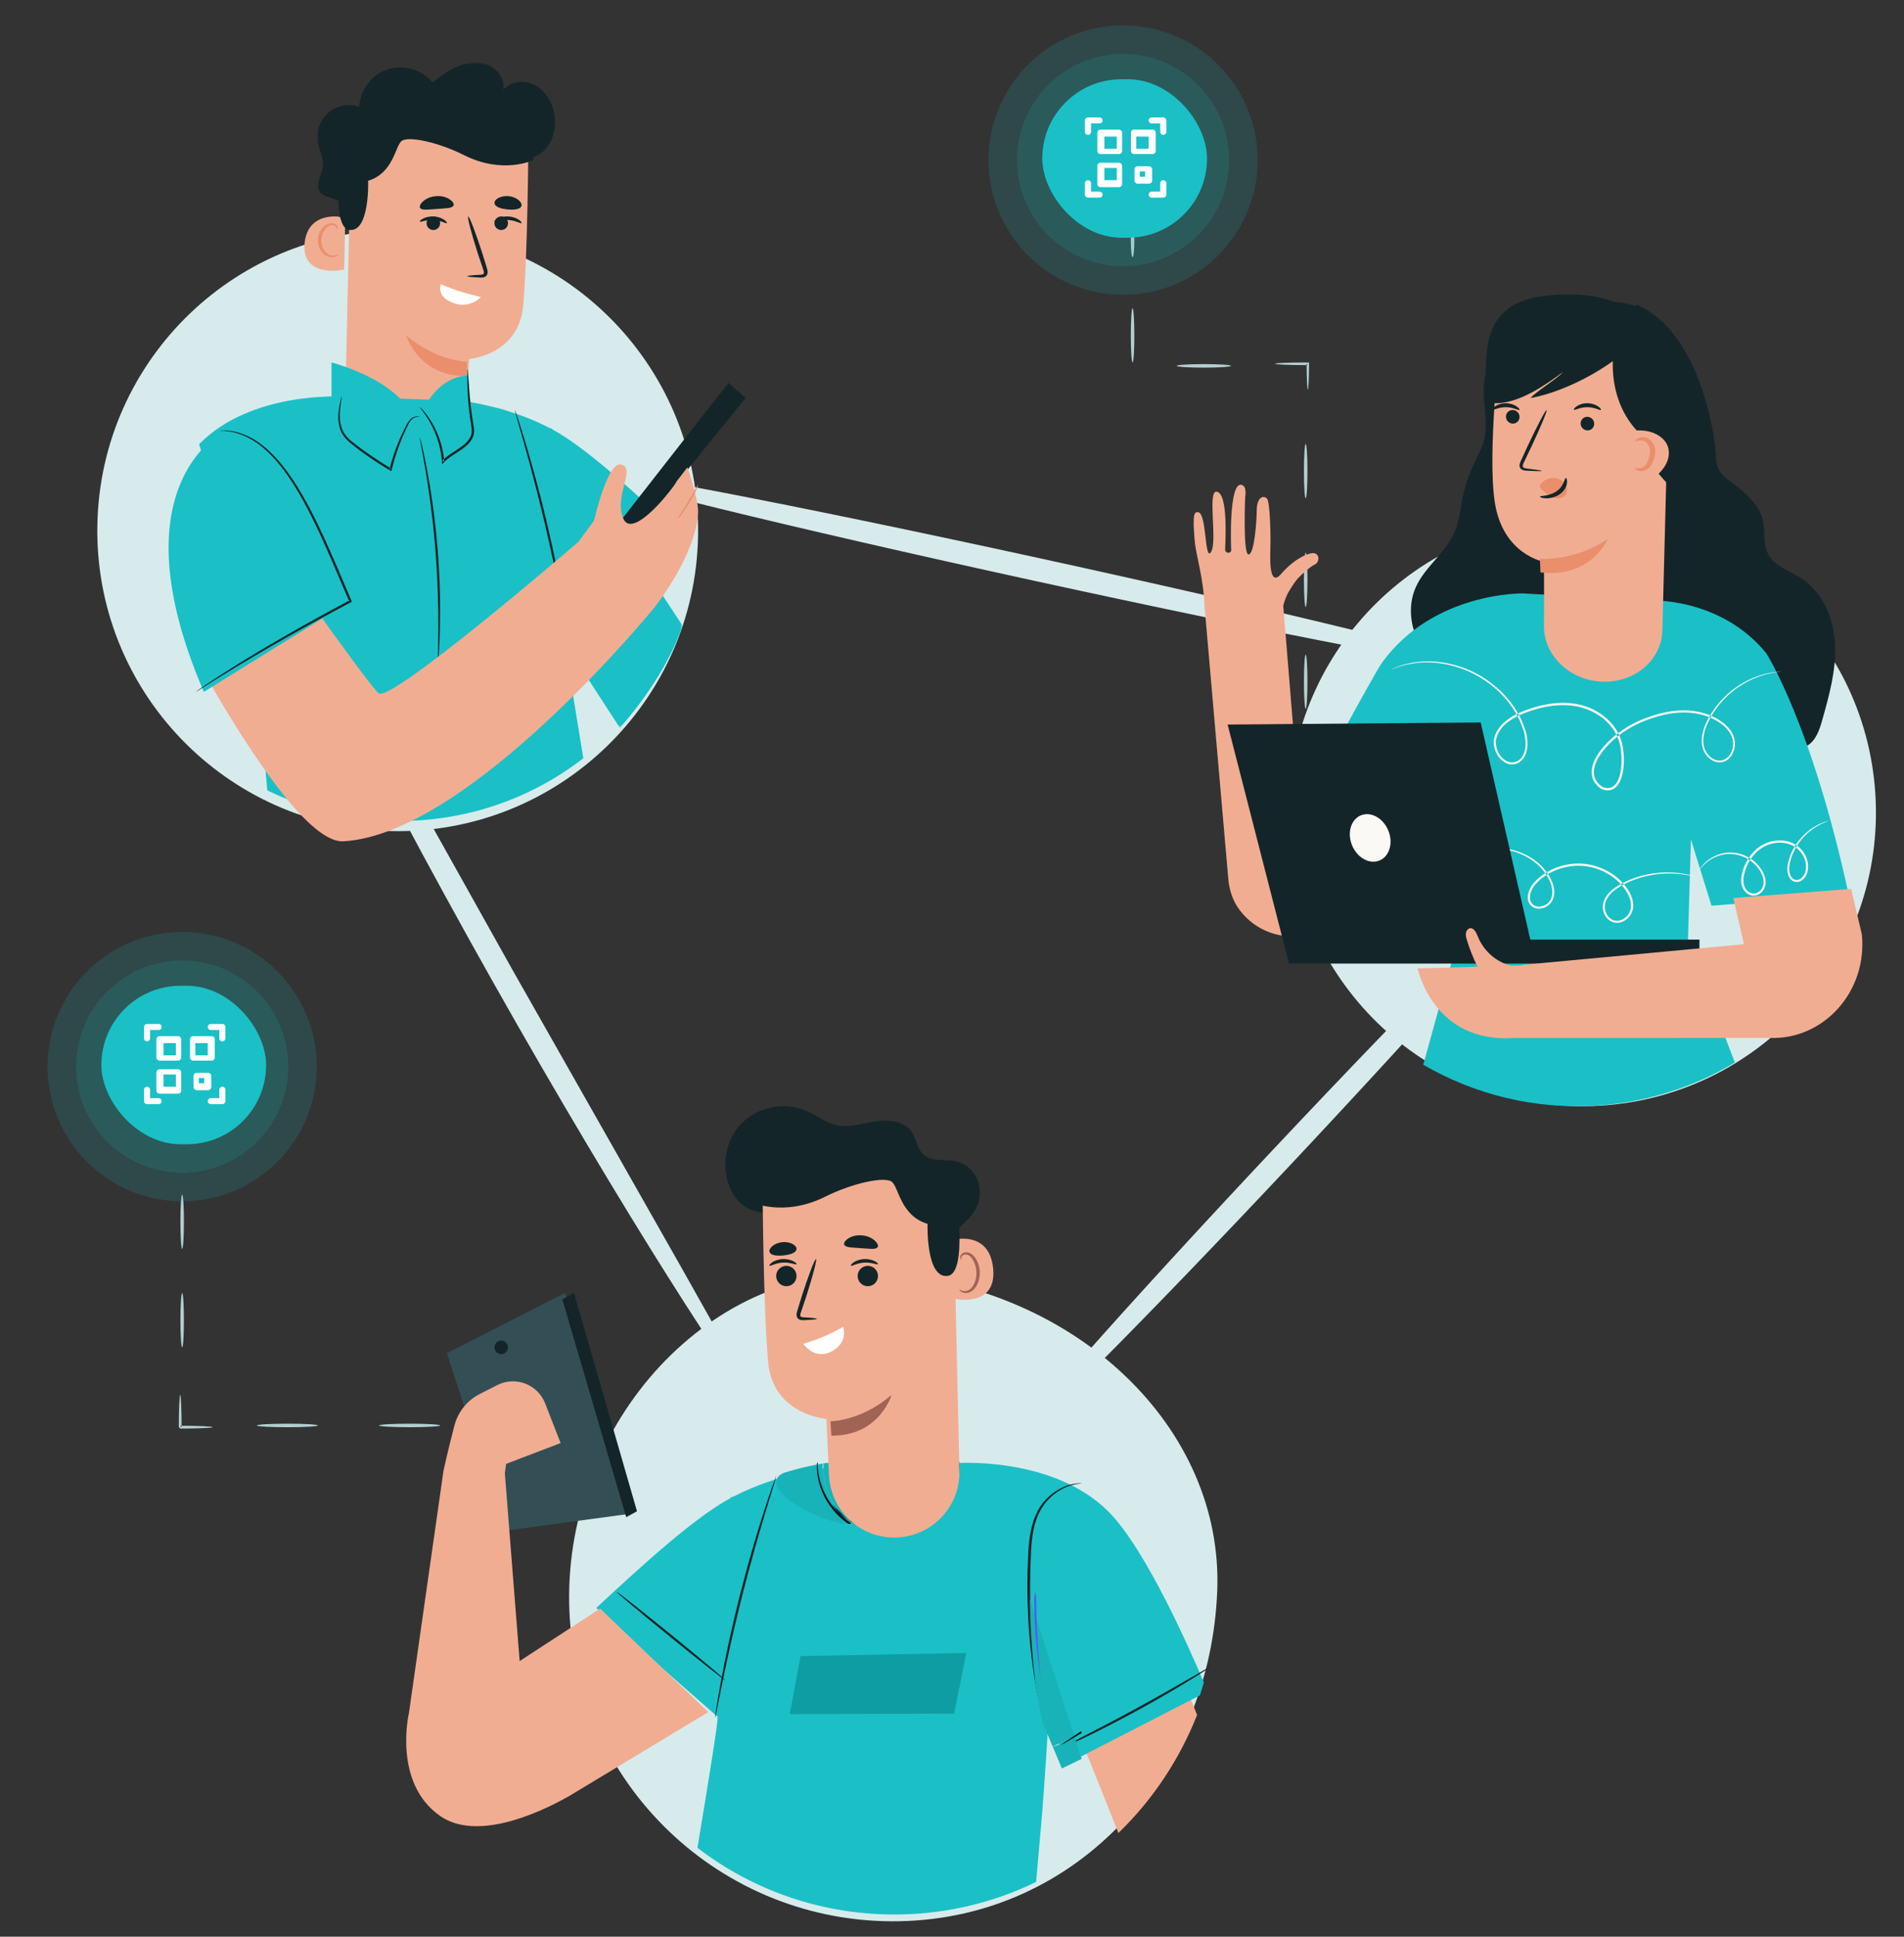 <?xml version="1.0" encoding="UTF-8"?>
<svg width="601px" height="611px" viewBox="0 0 601 611" version="1.1" xmlns="http://www.w3.org/2000/svg" xmlns:xlink="http://www.w3.org/1999/xlink">
    <rect x="0" y="0" width="601" height="611" fill="#333333" stroke="none"/>
    <!-- Generator: Sketch 63.1 (92452) - https://sketch.com -->
    <title>Artboard</title>
    <desc>Created with Sketch.</desc>
    <defs>
        <polygon id="path-1" points="0.442 0.746 150.679 0.746 150.679 537.857 0.442 537.857"></polygon>
        <polygon id="path-3" points="0.857 0.726 116.124 0.726 116.124 210.626 0.857 210.626"></polygon>
    </defs>
    <g id="Artboard" stroke="none" stroke-width="1" fill="none" fill-rule="evenodd">
        <g id="onboarding2" transform="translate(30, 19)">
            <g id="Group-18" transform="translate(20, 62.143)">
                <mask id="mask-2" fill="white">
                    <use xlink:href="#path-1"></use>
                </mask>
                <g id="Clip-16"></g>
            </g>
            <path d="M382.142,255 C382.45,255 382.701,258.839 382.701,263.571 C382.701,268.306 382.45,272.143 382.142,272.143 C381.833,272.143 381.585,268.306 381.585,263.571 C381.585,258.839 381.833,255 382.142,255" id="Fill-29" fill="#D4D5CF"></path>
            <path d="M382.142,220.714 C382.45,220.714 382.701,224.553 382.701,229.286 C382.701,234.02 382.45,237.857 382.142,237.857 C381.833,237.857 381.585,234.02 381.585,229.286 C381.585,224.553 381.833,220.714 382.142,220.714" id="Fill-30" fill="#D4D5CF"></path>
            <path d="M382.142,187.5 C382.45,187.5 382.701,191.339 382.701,196.071 C382.701,200.806 382.45,204.643 382.142,204.643 C381.833,204.643 381.585,200.806 381.585,196.071 C381.585,191.339 381.833,187.5 382.142,187.5" id="Fill-31" fill="#B2CFD0"></path>
            <path d="M382.142,155.357 C382.45,155.357 382.701,159.196 382.701,163.929 C382.701,168.663 382.45,172.5 382.142,172.5 C381.833,172.5 381.585,168.663 381.585,163.929 C381.585,159.196 381.833,155.357 382.142,155.357" id="Fill-32" fill="#B2CFD0"></path>
            <path d="M382.142,121.071 C382.45,121.071 382.701,124.91 382.701,129.643 C382.701,134.377 382.45,138.214 382.142,138.214 C381.833,138.214 381.585,134.377 381.585,129.643 C381.585,124.91 381.833,121.071 382.142,121.071" id="Fill-33" fill="#B2CFD0"></path>
            <path d="M372.5,95.768 C372.5,95.542 376.559,95.357 381.567,95.357 C381.996,95.359 382.416,95.36 382.821,95.362 L383.214,95.363 L383.211,95.769 C383.184,100.386 383.021,103.929 382.821,103.929 C382.623,103.929 382.459,100.386 382.431,95.769 L382.821,96.175 C382.416,96.176 381.996,96.178 381.567,96.18 C376.559,96.18 372.5,95.995 372.5,95.768" id="Fill-34" fill="#B2CFD0"></path>
            <path d="M341.429,96.427 C341.429,96.121 345.266,95.87 350,95.87 C354.734,95.87 358.571,96.121 358.571,96.427 C358.571,96.736 354.734,96.987 350,96.987 C345.266,96.987 341.429,96.736 341.429,96.427" id="Fill-35" fill="#B2CFD0"></path>
            <path d="M327.499,78.214 C327.808,78.214 328.058,82.053 328.058,86.786 C328.058,91.52 327.808,95.357 327.499,95.357 C327.192,95.357 326.942,91.52 326.942,86.786 C326.942,82.053 327.192,78.214 327.499,78.214" id="Fill-36" fill="#B2CFD0"></path>
            <path d="M327.499,51.429 C327.808,51.429 328.058,53.827 328.058,56.784 C328.058,59.745 327.808,62.143 327.499,62.143 C327.192,62.143 326.942,59.745 326.942,56.784 C326.942,53.827 327.192,51.429 327.499,51.429" id="Fill-37" fill="#D4D5CF"></path>
            <path d="M123.929,430.714 C123.929,430.406 125.846,430.157 128.214,430.157 C130.581,430.157 132.5,430.406 132.5,430.714 C132.5,431.023 130.581,431.271 128.214,431.271 C125.846,431.271 123.929,431.023 123.929,430.714" id="Fill-38" fill="#D4D5CF"></path>
            <path d="M89.643,430.714 C89.643,430.406 93.961,430.157 99.285,430.157 C104.612,430.157 108.929,430.406 108.929,430.714 C108.929,431.023 104.612,431.271 99.285,431.271 C93.961,431.271 89.643,431.023 89.643,430.714" id="Fill-39" fill="#B2CFD0"></path>
            <path d="M51.071,430.714 C51.071,430.406 55.391,430.157 60.715,430.157 C66.041,430.157 70.357,430.406 70.357,430.714 C70.357,431.023 66.041,431.271 60.715,431.271 C55.391,431.271 51.071,431.023 51.071,430.714" id="Fill-40" fill="#B2CFD0"></path>
            <path d="M26.881,421.071 C27.127,421.071 27.325,425.626 27.325,431.244 C27.423,431.343 26.484,430.41 26.884,430.805 L27.408,430.805 L27.928,430.807 C28.272,430.81 28.61,430.812 28.947,430.814 C29.603,430.822 30.243,430.831 30.876,430.839 C31.998,430.873 33.081,430.903 34.137,430.934 C35.995,431.014 37.143,431.124 37.143,431.246 C37.143,431.368 35.995,431.478 34.137,431.558 C33.081,431.59 31.998,431.621 30.876,431.653 C30.243,431.661 29.603,431.67 28.947,431.678 C28.61,431.68 28.272,431.684 27.928,431.685 L27.408,431.687 L26.884,431.687 C27.279,432.084 26.338,431.151 26.436,431.244 C26.436,425.626 26.636,421.071 26.881,421.071" id="Fill-41" fill="#B2CFD0"></path>
            <path d="M27.5,388.929 C27.809,388.929 28.057,392.765 28.057,397.499 C28.057,402.234 27.809,406.071 27.5,406.071 C27.194,406.071 26.943,402.234 26.943,397.499 C26.943,392.765 27.194,388.929 27.5,388.929" id="Fill-42" fill="#B2CFD0"></path>
            <path d="M27.5,357.857 C27.809,357.857 28.057,361.695 28.057,366.429 C28.057,371.164 27.809,375 27.5,375 C27.194,375 26.943,371.164 26.943,366.429 C26.943,361.695 27.194,357.857 27.5,357.857" id="Fill-43" fill="#B2CFD0"></path>
            <path d="M27.5,332.143 C27.809,332.143 28.057,334.063 28.057,336.429 C28.057,338.797 27.809,340.714 27.5,340.714 C27.194,340.714 26.943,338.797 26.943,336.429 C26.943,334.063 27.194,332.143 27.5,332.143" id="Fill-44" fill="#D4D5CF"></path>
            <path d="M376.973,243.158 C380.196,294.24 424.22,333.036 475.301,329.813 C526.382,326.589 565.179,282.565 561.956,231.485 C558.731,180.403 514.707,141.607 463.627,144.83 C412.544,148.054 373.749,192.078 376.973,243.158" id="Fill-47" fill="#D7EBEC"></path>
            <path d="M354.221,482.95 C351.993,539.352 310.418,586.025 253.93,587.123 C197.444,588.22 150.761,543.36 149.663,486.924 C148.564,430.49 193.62,378.424 249.952,382.752 C310.037,387.37 356.253,431.491 354.221,482.95" id="Fill-48" fill="#D7EBEC"></path>
            <path d="M0.733,146.549 C-0.285,198.908 41.334,242.178 93.693,243.196 C146.049,244.215 189.32,202.595 190.339,150.237 C191.357,97.878 149.737,54.609 97.38,53.59 C45.022,52.572 1.752,94.192 0.733,146.549" id="Fill-49" fill="#D7EBEC"></path>
            <path d="M458.17,257.177 C459.663,258.529 423.233,299.664 376.813,349.047 C330.377,398.449 291.536,437.388 290.044,436.037 C288.552,434.689 324.974,393.56 371.41,344.159 C417.83,294.775 456.678,255.827 458.17,257.177" id="Fill-50" fill="#D7EBEC"></path>
            <path d="M438.929,191.577 C438.498,193.549 374.827,181.33 296.731,164.288 C218.609,147.241 155.645,131.824 156.071,129.852 C156.501,127.879 220.159,140.096 298.282,157.145 C376.378,174.187 439.355,189.604 438.929,191.577" id="Fill-51" fill="#D7EBEC"></path>
            <path d="M206.367,421.058 C205.538,421.576 195.733,407.411 180.884,383.867 C166.031,360.324 146.216,327.353 125.35,290.34 C104.488,253.307 86.534,219.26 74.078,194.342 C61.616,169.423 54.565,153.679 55.428,153.225 C56.332,152.749 64.981,167.644 78.577,191.907 C92.162,216.193 110.911,249.708 131.623,286.733 C152.56,323.612 171.515,357.002 185.253,381.201 C198.965,405.399 207.232,420.517 206.367,421.058" id="Fill-52" fill="#D7EBEC"></path>
            <path d="M502.996,107.143 C503.486,115.182 504.038,117.621 507.019,124.031 C508.785,127.832 511.272,131.353 512.253,135.428 C513.185,139.301 512.684,143.389 513.398,147.307 C514.564,153.703 518.805,159.023 521.991,164.691 C525.177,170.36 527.325,177.533 524.161,183.214 L491.582,179.367 L489.286,138.913 L502.996,107.143" id="Fill-53" fill="#132529"></path>
            <path d="M439.925,96.429 C435.711,105.237 441.571,114.046 437.357,122.856 C435.268,127.222 433.164,131.626 432.05,136.326 C431.045,140.561 430.844,145.022 429.092,149.014 C426.299,155.375 419.96,159.676 417.023,165.973 C412.674,175.304 417.295,186.993 425.609,193.182 C433.925,199.37 444.962,200.913 455.358,200.195 C461.659,199.761 468.048,198.521 473.473,195.33 C478.894,192.137 483.243,186.74 483.929,180.553" id="Fill-54" fill="#132529"></path>
            <path d="M486.698,77.143 C507.429,86.347 511.549,120.441 511.653,125.031 C511.776,130.506 514.689,131.641 518.323,134.502 C521.957,137.363 525.476,140.832 526.481,145.277 C527.272,148.774 526.443,152.642 528.114,155.832 C530.11,159.643 534.837,161.058 538.506,163.41 C545.437,167.856 548.858,176.217 549.243,184.288 C549.624,192.359 547.409,200.31 545.212,208.101 C544.341,211.191 543.258,214.568 540.459,216.254 C538.302,217.553 535.605,217.538 533.068,217.481 C519.946,217.188 506.823,216.894 493.699,216.601 C483.659,216.376 473.351,216.1 464.07,212.363 C456.529,209.327 449.917,203.968 445.873,197.065 C441.831,190.163 440.475,181.723 442.597,174.051 C444.233,168.136 447.818,162.794 448.854,156.753 C450.137,149.272 443.872,146.071 441.603,138.815 C439.332,131.56 437.456,114.155 440.567,107.2" id="Fill-55" fill="#132529"></path>
            <path d="M510.231,266.735 L503.75,245.835 L502.805,277.745 C502.805,277.745 511.213,299.546 517.617,316.209 C504.759,323.927 489.949,328.789 473.978,329.803 C454.117,331.064 435.279,326.222 419.252,316.9 L429.235,280.817 L424.477,240.007 L411.308,258.954 L383.214,231.633 C383.214,231.633 403.78,193.408 406.329,189.92 C422.588,167.684 450.678,168.214 450.678,168.214 L490.416,170.431 C490.416,170.431 512.763,169.172 527.441,186.963 C527.441,186.963 541.787,208.992 553.571,263.358 L510.231,266.735" id="Fill-56" fill="#1AC0C6"></path>
            <path d="M532.143,192.902 C532.144,192.913 531.947,192.944 531.565,192.995 C531.185,193.059 530.606,193.078 529.867,193.231 C528.38,193.46 526.197,193.979 523.545,195.094 C520.922,196.248 517.804,198.038 514.853,200.933 C513.381,202.377 511.949,204.082 510.697,206.075 C509.477,208.072 508.275,210.326 507.807,212.895 C507.579,214.169 507.563,215.53 507.933,216.818 C508.306,218.09 509.119,219.275 510.227,220.075 C511.318,220.887 512.799,221.226 514.097,220.699 C515.397,220.2 516.356,218.929 516.781,217.505 C517.219,216.068 517.151,214.459 516.474,213.054 C515.826,211.636 514.732,210.421 513.444,209.45 C510.846,207.511 507.601,206.314 504.206,205.934 C500.802,205.536 497.238,205.937 493.748,206.887 C490.269,207.863 486.755,209.204 483.56,211.238 C480.378,213.271 477.355,215.843 475.129,219.092 C474.056,220.714 473.161,222.571 473.116,224.518 C473.099,225.479 473.319,226.444 473.828,227.26 C474.323,228.08 475.049,228.755 475.866,229.301 L475.8,229.266 C476.725,229.618 477.757,229.777 478.649,229.388 C479.546,229.014 480.226,228.169 480.682,227.207 C481.595,225.255 481.854,222.94 481.862,220.683 C481.837,218.454 481.59,216.191 480.817,214.157 C480.063,212.111 478.803,210.285 477.276,208.789 C474.204,205.775 470.132,204.035 466.035,203.607 C461.919,203.147 457.809,203.81 453.989,204.995 C450.202,206.189 446.409,207.77 443.976,210.731 C442.824,212.197 441.961,214.016 442.19,215.838 C442.379,217.642 443.273,219.388 444.627,220.492 C445.298,221.041 446.093,221.426 446.914,221.512 C447.734,221.599 448.567,221.386 449.269,220.934 C450.7,220.034 451.354,218.283 451.499,216.613 C451.654,214.92 451.432,213.21 450.96,211.63 C450.707,210.841 450.373,210.078 450.088,209.313 C449.934,208.935 449.809,208.544 449.632,208.181 L449.067,207.113 C447.648,204.229 445.691,201.809 443.65,199.731 C439.486,195.619 434.76,192.986 430.37,191.596 C425.978,190.187 421.96,189.794 418.726,190.016 C415.489,190.235 413.02,190.861 411.399,191.403 C410.615,191.691 410.007,191.914 409.564,192.077 C409.148,192.225 408.929,192.283 408.929,192.283 C408.929,192.283 409.129,192.179 409.536,192.007 C409.973,191.827 410.576,191.579 411.351,191.261 C412.967,190.67 415.441,189.993 418.707,189.726 C421.969,189.458 426.037,189.81 430.492,191.198 C434.946,192.568 439.753,195.199 444.01,199.353 C446.096,201.453 448.101,203.907 449.563,206.843 L450.144,207.93 C450.327,208.301 450.457,208.699 450.616,209.084 C450.912,209.868 451.253,210.638 451.517,211.454 C452.017,213.103 452.257,214.874 452.099,216.675 C451.954,218.437 451.26,220.413 449.601,221.473 C448.808,221.992 447.817,222.258 446.852,222.156 C445.882,222.057 444.977,221.612 444.228,221.003 C442.722,219.775 441.758,217.904 441.536,215.903 C441.417,214.907 441.573,213.835 441.951,212.906 C442.308,211.963 442.828,211.08 443.459,210.296 C446.054,207.136 449.955,205.537 453.787,204.314 C457.668,203.103 461.867,202.413 466.113,202.881 C470.342,203.318 474.576,205.114 477.778,208.255 C479.374,209.814 480.7,211.73 481.496,213.891 C482.316,216.058 482.563,218.378 482.59,220.681 C482.579,223.016 482.331,225.396 481.334,227.536 C480.834,228.585 480.054,229.6 478.925,230.075 C477.795,230.563 476.557,230.348 475.538,229.959 L475.505,229.946 L475.473,229.925 C474.591,229.335 473.779,228.588 473.211,227.646 C472.63,226.712 472.374,225.588 472.395,224.506 C472.454,222.316 473.426,220.369 474.54,218.677 C476.86,215.307 479.942,212.705 483.194,210.629 C486.474,208.553 490.037,207.202 493.577,206.217 C497.13,205.258 500.777,204.855 504.281,205.274 C507.778,205.68 511.109,206.914 513.813,208.946 C515.155,209.965 516.32,211.256 517.015,212.796 C517.745,214.323 517.824,216.128 517.333,217.681 C516.863,219.232 515.8,220.659 514.293,221.233 C512.794,221.833 511.105,221.419 509.918,220.525 C508.708,219.639 507.843,218.359 507.44,216.967 C507.049,215.571 507.08,214.134 507.324,212.803 C507.833,210.124 509.074,207.854 510.327,205.831 C511.614,203.814 513.083,202.097 514.587,200.647 C517.607,197.74 520.779,195.967 523.442,194.842 C526.135,193.755 528.345,193.276 529.847,193.092 C531.35,192.897 532.143,192.902 532.143,192.902" id="Fill-57" fill="#FAF9F6"></path>
            <path d="M547.142,240 C547.179,240.089 545.717,240.404 543.466,241.733 C541.246,243.032 538.188,245.526 536.201,249.679 C535.694,250.705 535.32,251.845 535.03,253.049 C534.717,254.25 534.629,255.539 535.022,256.776 C535.211,257.384 535.549,257.956 536.055,258.307 C536.565,258.638 537.251,258.74 537.847,258.499 C539.062,258.003 539.872,256.61 540.01,255.193 C540.399,252.308 538.607,249.095 535.691,247.701 C532.752,246.288 528.912,246.684 526.036,248.589 C523.123,250.51 521.308,253.643 520.57,256.785 C520.201,258.34 520.163,260.01 520.95,261.279 C521.703,262.551 523.305,263.302 524.601,262.683 C525.901,262.111 526.683,260.724 526.67,259.379 C526.691,258.015 526.151,256.701 525.446,255.589 C524.018,253.337 521.845,251.816 519.682,251.056 C517.504,250.279 515.327,250.27 513.539,250.693 C511.744,251.117 510.307,251.869 509.267,252.632 C507.165,254.177 506.511,255.537 506.43,255.468 C506.419,255.461 506.459,255.38 506.548,255.228 C506.638,255.077 506.764,254.845 506.975,254.571 C507.375,254.012 508.041,253.22 509.092,252.408 C510.131,251.593 511.589,250.779 513.439,250.301 C515.283,249.823 517.568,249.792 519.857,250.573 C522.132,251.34 524.43,252.901 525.966,255.272 C526.721,256.443 527.328,257.84 527.321,259.389 C527.342,260.919 526.468,262.584 524.876,263.292 C524.09,263.65 523.114,263.669 522.3,263.32 C521.48,262.982 520.811,262.371 520.347,261.638 C519.407,260.12 519.485,258.266 519.863,256.629 C520.629,253.339 522.512,250.047 525.622,247.989 C528.706,245.952 532.8,245.519 536.009,247.065 C539.207,248.619 541.121,252.078 540.686,255.278 C540.504,256.848 539.644,258.452 538.078,259.093 C537.288,259.401 536.37,259.27 535.694,258.814 C535.023,258.339 534.642,257.635 534.436,256.952 C534.01,255.579 534.141,254.148 534.473,252.925 C534.789,251.683 535.191,250.51 535.726,249.463 C537.835,245.217 541.02,242.736 543.321,241.49 C545.654,240.215 547.142,240 547.142,240" id="Fill-58" fill="#FAF9F6"></path>
            <path d="M505.357,257.644 C505.353,257.654 505.233,257.636 505.005,257.585 C504.734,257.522 504.402,257.444 503.992,257.348 C503.1,257.164 501.78,256.88 500.052,256.722 C496.634,256.386 491.441,256.428 485.676,258.616 C484.24,259.153 482.786,259.841 481.361,260.678 C479.955,261.525 478.575,262.578 477.604,263.976 C476.623,265.359 476.226,267.159 476.887,268.82 C477.197,269.633 477.723,270.405 478.478,270.905 C479.218,271.422 480.19,271.612 481.111,271.441 C482.965,271.059 484.507,269.372 484.763,267.495 C485.048,265.571 484.279,263.569 483.117,261.841 C480.761,258.353 476.812,255.653 472.286,254.599 C467.746,253.525 462.945,254.367 459.157,256.455 C457.272,257.494 455.549,258.841 454.32,260.407 C453.742,261.215 453.283,262.103 453.065,263.025 C452.838,263.934 452.85,264.908 453.298,265.668 C453.722,266.444 454.578,266.955 455.47,267.032 C456.376,267.098 457.306,266.817 458.052,266.327 C459.627,265.368 460.125,263.518 459.967,261.886 C459.818,260.22 459.131,258.675 458.312,257.309 C457.458,255.958 456.464,254.751 455.345,253.759 C453.112,251.761 450.581,250.516 448.273,249.772 C445.947,249.03 443.809,248.824 442.087,248.861 C438.608,248.927 436.813,249.792 436.786,249.667 C436.78,249.655 436.891,249.61 437.111,249.532 C437.376,249.445 437.701,249.336 438.101,249.203 C438.982,248.955 440.32,248.659 442.079,248.589 C443.829,248.51 446.012,248.679 448.401,249.401 C450.772,250.125 453.382,251.368 455.705,253.4 C456.868,254.413 457.909,255.646 458.806,257.04 C459.667,258.448 460.401,260.046 460.577,261.836 C460.668,262.725 460.587,263.665 460.259,264.557 C459.943,265.457 459.279,266.28 458.423,266.831 C457.575,267.392 456.515,267.733 455.411,267.658 C454.303,267.57 453.227,266.935 452.7,265.975 C452.138,265.022 452.142,263.885 452.387,262.881 C452.627,261.858 453.116,260.904 453.739,260.028 C455.074,258.32 456.821,256.965 458.791,255.865 C462.724,253.687 467.722,252.802 472.462,253.921 C477.179,255.022 481.275,257.827 483.73,261.476 C484.94,263.288 485.784,265.433 485.463,267.586 C485.146,269.731 483.453,271.611 481.246,272.072 C480.146,272.276 478.96,272.034 478.089,271.415 C477.199,270.816 476.614,269.932 476.272,269.024 C475.939,268.105 475.837,267.132 475.999,266.197 C476.152,265.252 476.585,264.419 477.089,263.661 C478.147,262.163 479.603,261.084 481.057,260.223 C482.529,259.375 484.013,258.691 485.481,258.158 C491.377,255.99 496.644,256.032 500.084,256.453 C503.569,256.883 505.357,257.644 505.357,257.644" id="Fill-59" fill="#FAF9F6"></path>
            <path d="M348.154,142.589 C350.982,142.739 350.176,158.464 352.266,155.137 C354.356,151.808 351.065,135.844 354.011,136.126 C357.849,136.493 356.709,152.947 356.713,154.345 C356.716,155.703 358.695,155.731 358.624,154.472 C358.523,152.662 357.929,133.609 361.703,133.933 C363.794,134.112 363.033,137.928 363.033,137.928 C363.033,137.928 362.301,155.832 364.09,155.923 C365.904,156.017 366.679,145.511 366.697,141.956 C366.713,138.444 368.356,136.98 369.873,138.239 C370.907,139.097 371.108,149.979 371.011,153.497 C370.913,157.013 370.48,166.661 374.476,161.982 C378.477,157.304 383.235,155.202 384.887,155.539 C386.54,155.875 386.621,158.358 384.915,159.163 C383.532,159.813 381.542,161.619 380.099,163.036 C378.91,164.204 378.058,165.65 377.158,167.057 C376.198,168.558 375.837,169.522 375.054,172.042 L380.411,237.62 L384.345,232.604 L406.786,254.759 L395.077,268.517 C386.496,278.599 370.976,279.249 362.259,269.292 C361.942,268.929 361.637,268.556 361.343,268.174 C359.166,265.333 358.004,261.818 357.706,258.223 L350.295,173.203 L350.229,173.205 C350.067,163.756 347.555,156.575 347.119,151.704 C346.307,142.64 347.104,142.532 348.154,142.589" id="Fill-60" fill="#F1AD92"></path>
            <path d="M457.354,178.475 C457.44,168.62 457.346,158.245 457.346,158.245 C457.346,158.245 444.33,155.992 441.825,139.399 C439.437,123.576 443.488,89.543 443.488,89.543 C462.344,82.304 483.576,85.104 496.786,99.878 L494.732,179.897 C494.495,189.186 486.098,196.385 475.881,196.061 C465.563,195.734 457.273,187.862 457.354,178.475" id="Fill-61" fill="#F1AD92"></path>
            <path d="M445.359,112.355 C445.305,113.536 446.222,114.557 447.405,114.638 C448.585,114.718 449.587,113.829 449.641,112.645 C449.694,111.465 448.779,110.443 447.597,110.362 C446.414,110.281 445.413,111.173 445.359,112.355" id="Fill-62" fill="#132529"></path>
            <path d="M441.105,110.263 C441.369,110.526 443.019,109.427 445.345,109.457 C447.665,109.457 449.358,110.578 449.613,110.318 C449.739,110.204 449.472,109.732 448.735,109.225 C448.01,108.72 446.769,108.223 445.321,108.214 C443.873,108.207 442.648,108.685 441.942,109.18 C441.222,109.678 440.974,110.146 441.105,110.263" id="Fill-63" fill="#132529"></path>
            <path d="M468.931,114.497 C468.878,115.678 469.795,116.699 470.976,116.781 C472.157,116.86 473.159,115.97 473.212,114.789 C473.265,113.608 472.349,112.585 471.169,112.505 C469.986,112.425 468.985,113.317 468.931,114.497" id="Fill-64" fill="#132529"></path>
            <path d="M466.819,110.263 C467.083,110.526 468.735,109.427 471.059,109.457 C473.379,109.457 475.072,110.578 475.327,110.318 C475.453,110.204 475.188,109.732 474.449,109.225 C473.725,108.72 472.483,108.225 471.035,108.214 C469.589,108.205 468.364,108.685 467.658,109.18 C466.938,109.678 466.688,110.146 466.819,110.263" id="Fill-65" fill="#132529"></path>
            <path d="M456.656,129.56 C456.671,129.428 454.957,129.164 452.18,128.841 C451.475,128.774 450.81,128.649 450.696,128.246 C450.537,127.818 450.84,127.188 451.19,126.505 C451.873,125.087 452.589,123.599 453.337,122.041 C456.323,115.685 458.492,110.456 458.185,110.359 C457.876,110.261 455.209,115.333 452.223,121.689 C451.507,123.257 450.818,124.75 450.164,126.181 C449.887,126.846 449.418,127.602 449.767,128.488 C449.949,128.929 450.463,129.253 450.914,129.36 C451.364,129.478 451.76,129.49 452.11,129.511 C454.906,129.663 456.643,129.69 456.656,129.56" id="Fill-66" fill="#132529"></path>
            <path d="M456.071,157.288 C456.071,157.288 466.794,158.218 477.5,151.071 C477.5,151.071 472.191,163.499 456.244,161.585 L456.071,157.288" id="Fill-67" fill="#EA8E6C"></path>
            <path d="M456.356,133.716 C457.373,132.345 459.136,131.606 460.875,131.823 C462.083,131.975 463.297,132.598 464.02,133.635 C464.743,134.672 464.879,136.133 464.202,137.105 C463.439,138.201 461.865,138.436 460.541,138.024 C459.217,137.613 458.082,136.687 457.006,135.763 C456.708,135.507 456.405,135.24 456.219,134.895 C456.037,134.545 456.002,134.094 456.236,133.81" id="Fill-68" fill="#EA8E6C"></path>
            <path d="M464.246,131.786 C463.833,131.76 463.796,134.211 461.413,135.927 C459.034,137.648 456.099,137.343 456.073,137.685 C456.033,137.837 456.722,138.167 457.962,138.21 C459.179,138.259 460.96,137.93 462.417,136.881 C463.872,135.83 464.51,134.412 464.616,133.407 C464.734,132.383 464.436,131.774 464.246,131.786" id="Fill-69" fill="#132529"></path>
            <path d="M488.129,86.311 C481.815,95.253 465.1,104.447 453.131,106.581 C454.527,104.754 461.881,100.252 463.278,98.425 C457.851,102.45 450.088,107.832 442.889,108.196 C442.038,108.239 441.115,108.238 440.414,107.813 C439.459,107.235 439.267,106.114 439.154,105.121 C438.691,100.932 438.982,93.749 439.654,89.592 C440.325,85.435 442.248,81.299 445.881,78.512 C450.492,74.974 457.093,74.101 463.312,73.953 C468.528,73.828 473.904,74.134 478.673,76.004 C483.439,77.873 487.518,81.565 488.214,86.008" id="Fill-70" fill="#132529"></path>
            <path d="M503.617,124.617 C504.469,120.349 505.148,116.3 505.305,113.597 C505.804,105.088 503.285,73.688 473.214,76.216 L480.45,85.224 C480.45,85.224 474.508,104.257 487.162,117.383 C487.162,117.383 487.879,125.065 496.688,133.929 C496.688,133.929 501.789,133.778 503.617,124.617" id="Fill-71" fill="#132529"></path>
            <path d="M484.93,116.983 C487.101,116.642 489.393,116.717 491.451,117.41 C493.508,118.103 495.308,119.451 496.178,121.209 C497.049,122.97 496.932,125.022 496.158,126.818 C495.384,128.612 493.996,130.17 492.402,131.499 C491.256,132.454 489.958,133.323 488.437,133.721 C486.915,134.117 485.13,133.971 483.929,133.069" id="Fill-72" fill="#F1AD92"></path>
            <path d="M486.112,128.693 C485.859,128.766 486.8,130.013 488.814,129.533 C489.784,129.304 490.739,128.525 491.322,127.54 C491.91,126.542 492.299,125.445 492.461,124.16 C492.614,122.884 492.32,121.524 491.575,120.549 C490.866,119.557 489.695,118.961 488.707,118.931 C486.642,118.865 485.984,120.192 486.218,120.232 C486.38,120.391 487.19,119.712 488.541,120.029 C489.834,120.266 491.088,121.94 490.782,124.005 C490.512,126.106 489.617,128.022 488.408,128.49 C487.149,129.069 486.251,128.526 486.112,128.693" id="Fill-73" fill="#EA8E6C"></path>
            <polyline id="Fill-74" fill="#132529" points="506.429 285 506.429 277.428 453.051 277.428 437.381 208.929 357.5 209.584 376.87 285 506.429 285"></polyline>
            <path d="M396.584,247.168 C397.97,251.188 401.744,253.633 405.012,252.633 C408.277,251.633 409.804,247.564 408.416,243.545 C407.031,239.528 403.257,237.081 399.989,238.081 C396.721,239.081 395.198,243.15 396.584,247.168" id="Fill-75" fill="#FAF9F6"></path>
            <path d="M436.382,285.983 C435.037,283.29 433.903,280.479 433.027,277.58 C432.817,276.887 432.619,276.166 432.712,275.447 C432.805,274.726 433.266,274.009 433.945,273.866 C435.198,273.601 435.974,275.19 436.465,276.423 C438.29,281.028 442.351,284.57 446.995,285.672 L450.248,285.577 L450.263,285.436 L520.482,278.888 L517.132,264.317 L554.306,261.429 L557.693,275.774 C559.526,293.692 545.738,309.139 528.523,308.457 L447.947,308.479 C422.318,310.233 417.5,286.537 417.5,286.537 L436.382,285.983" id="Fill-76" fill="#F1AD92"></path>
            <path d="M343.05,510 L311.429,530.282 L323.026,559.286 C333.714,548.961 342.243,536.277 347.857,522.048 L343.05,510" id="Fill-77" fill="#F1AD92"></path>
            <path d="M350,511.792 C345.905,502.096 331.858,470.078 320.1,458.112 C302.495,440.197 271.508,442.608 271.508,442.608 L231.257,444.025 C231.257,444.025 215.952,445.689 201.608,453.104 L200.62,453.405 L200.632,453.609 C189.366,459.661 173.411,474.181 158.214,488.273 L176.401,504.974 L196.531,522.655 C196.531,522.655 196.453,522.782 196.496,523.009 C196.707,524.082 193.226,545.474 190.146,563.958 C207.831,577.536 230.146,585.444 254.269,584.981 C269.629,584.684 284.122,581.021 297.052,574.724 L298.556,557.637 C299.929,542.144 300.975,522.962 300.975,522.962 L306.755,537.469 L348.748,515.862 C349.193,514.517 349.611,513.161 350,511.792" id="Fill-78" fill="#1AC0C6"></path>
            <path d="M272.356,440.357 C272.381,440.353 272.443,440.583 272.541,441.027 C272.655,441.468 272.743,442.129 272.818,442.988 C272.948,444.698 272.794,447.234 271.733,450.184 C270.651,453.1 268.581,456.442 265.093,459.148 C261.647,461.879 256.708,463.669 251.404,463.908 C246.099,464.114 240.994,462.745 237.273,460.315 C233.515,457.916 231.099,454.764 229.709,451.951 C228.341,449.106 227.917,446.595 227.864,444.881 C227.846,444.021 227.862,443.354 227.931,442.905 C227.98,442.456 228.018,442.221 228.044,442.224 C228.13,442.228 228.012,443.172 228.157,444.865 C228.3,446.552 228.799,449.001 230.198,451.756 C231.617,454.478 234.018,457.514 237.676,459.807 C241.292,462.128 246.228,463.432 251.369,463.232 C256.507,463 261.283,461.289 264.638,458.676 C268.037,456.084 270.105,452.86 271.226,450.028 C272.325,447.169 272.561,444.688 272.523,442.998 C272.49,441.3 272.27,440.369 272.356,440.357" id="Fill-79" fill="#132529"></path>
            <path d="M311.429,448.948 C311.443,449.037 310.155,448.994 308.044,449.624 C305.945,450.223 303.068,451.69 300.637,454.366 C298.157,457.012 296.563,460.92 295.934,465.35 C295.601,467.57 295.458,469.925 295.361,472.373 C295.241,474.821 295.192,477.356 295.157,479.954 C295.063,490.348 295.791,499.749 296.573,506.527 C296.948,509.919 297.351,512.654 297.599,514.551 C297.718,515.43 297.816,516.151 297.895,516.731 C297.953,517.232 297.97,517.496 297.94,517.5 C297.912,517.504 297.837,517.246 297.722,516.754 C297.601,516.178 297.45,515.462 297.266,514.589 C296.915,512.703 296.42,509.974 295.967,506.58 C295.03,499.802 294.2,490.376 294.293,479.949 C294.331,477.343 294.386,474.8 294.516,472.345 C294.627,469.893 294.786,467.517 295.147,465.264 C295.826,460.769 297.528,456.742 300.157,454.051 C302.727,451.328 305.751,449.886 307.938,449.355 C310.14,448.794 311.429,448.948 311.429,448.948" id="Fill-80" fill="#132529"></path>
            <path d="M214.994,446.786 C215.02,446.794 214.958,447.062 214.815,447.568 C214.643,448.146 214.426,448.871 214.16,449.763 C213.548,451.76 212.713,454.489 211.694,457.818 C209.631,464.623 206.905,474.058 204.241,484.562 C201.583,495.07 199.49,504.653 198.067,511.606 C197.381,515.013 196.818,517.801 196.406,519.845 C196.216,520.754 196.062,521.494 195.939,522.083 C195.823,522.596 195.75,522.861 195.725,522.857 C195.699,522.853 195.721,522.579 195.788,522.061 C195.874,521.464 195.982,520.716 196.116,519.799 C196.412,517.836 196.895,515.004 197.54,511.513 C198.828,504.529 200.841,494.916 203.504,484.393 C206.171,473.874 208.982,464.445 211.18,457.67 C212.277,454.285 213.201,451.553 213.879,449.677 C214.2,448.803 214.462,448.091 214.671,447.522 C214.859,447.032 214.969,446.778 214.994,446.786" id="Fill-81" fill="#132529"></path>
            <path d="M352.142,506.789 C352.171,506.831 351.557,507.263 350.425,508.008 C349.294,508.754 347.636,509.804 345.568,511.074 C341.435,513.617 335.649,517.016 329.132,520.572 C322.612,524.125 316.604,527.159 312.21,529.266 C310.012,530.321 308.223,531.151 306.974,531.702 C305.726,532.254 305.025,532.541 305.001,532.495 C304.979,532.451 305.634,532.082 306.84,531.451 C308.173,530.765 309.894,529.878 311.961,528.813 C316.287,526.593 322.246,523.492 328.755,519.947 C335.26,516.396 341.082,513.071 345.284,510.643 C347.295,509.485 348.968,508.518 350.266,507.771 C351.447,507.1 352.114,506.747 352.142,506.789" id="Fill-82" fill="#132529"></path>
            <path d="M198.927,511.069 C198.802,511.22 191.026,505.109 181.561,497.419 C172.093,489.727 164.52,483.37 164.644,483.217 C164.769,483.064 172.543,489.176 182.012,496.867 C191.478,504.557 199.052,510.917 198.927,511.069" id="Fill-83" fill="#132529"></path>
            <polyline id="Fill-84" fill="#A4A6A3" points="307.699 537.857 300.714 520.714 307.699 537.857 313.571 534.901 313.571 534.902 307.699 537.857"></polyline>
            <polyline id="Fill-85" fill="#896154" points="311.729 535.045 311.729 535.043 313.271 534.241 311.729 535.045"></polyline>
            <path d="M305.187,538.929 L299.035,524.27 C299.035,524.27 297.98,519.138 296.866,512.424 C296.699,511.044 296.518,509.461 296.343,507.701 C295.738,501.857 295.168,494.061 295.079,485.357 L309.071,528.593 C307.142,529.574 305.524,530.398 304.252,531.043 C303.025,531.677 302.358,532.048 302.38,532.093 C302.383,532.097 302.388,532.098 302.395,532.098 C302.505,532.098 303.205,531.812 304.389,531.295 C305.567,530.783 307.215,530.03 309.228,529.079 L311.429,535.879 L310.36,536.4 L305.187,538.929 M294.836,497.815 C294.409,493.672 294.179,489.788 294.335,486.834 C294.41,490.726 294.593,494.419 294.836,497.815" id="Fill-86" fill="#18B3B8"></path>
            <path d="M298.571,511.071 C297.937,506.639 297.279,501.506 296.853,496.727 C296.647,493.392 296.493,489.765 296.429,485.944 C296.475,484.907 296.564,483.987 296.701,483.214 L297.059,484.494 C297.134,493.04 297.617,500.695 298.129,506.434 C298.278,508.162 298.431,509.717 298.571,511.071" id="Fill-87" fill="#5259FA"></path>
            <path d="M305.014,531.429 C305.007,531.429 305.003,531.427 305.001,531.422 C304.98,531.367 305.606,530.914 306.758,530.139 C307.951,529.35 309.471,528.343 311.281,527.143 L311.429,527.738 C309.539,528.9 307.992,529.82 306.886,530.447 C305.775,531.079 305.117,531.429 305.014,531.429" id="Fill-88" fill="#09181B"></path>
            <path d="M215,446.786 C217.942,445.39 225.442,443.79 229.441,442.998 C229.44,443.026 229.438,443.052 229.436,443.079 C226.982,443.496 221.596,444.562 215,446.786 M229.642,443.046 C229.642,443.017 229.642,442.987 229.642,442.959 C231.1,442.67 232.043,442.5 232.043,442.5 L232.143,442.805 L230.868,442.859 C230.868,442.859 230.435,442.913 229.642,443.046" id="Fill-89" fill="#A4A6A3"></path>
            <path d="M238.016,461.786 C228.369,461.539 208.841,450.554 216.908,445.924 C217.047,445.842 217.213,445.761 217.399,445.677 C223.02,443.902 227.611,443.051 229.703,442.719 C229.67,443.197 229.665,443.814 229.677,444.558 C229.727,446.51 230.122,449.371 231.399,452.611 C232.641,455.679 234.76,459.101 238.016,461.786 M238.571,461.357 C235.305,458.77 233.145,455.41 231.855,452.39 C230.55,449.251 230.084,446.461 229.951,444.541 C229.898,443.791 229.882,443.171 229.878,442.692 C230.554,442.586 230.923,442.543 230.923,442.543 L232.01,442.5 L238.571,461.357" id="Fill-90" fill="#18B3B8"></path>
            <path d="M238.125,461.786 C237.998,461.786 237.868,461.784 237.738,461.781 C233.882,459.08 231.373,455.637 229.903,452.55 C228.391,449.29 227.924,446.412 227.864,444.448 C227.85,443.698 227.856,443.078 227.895,442.597 C227.896,442.574 227.898,442.554 227.9,442.531 C227.967,442.521 228.036,442.51 228.102,442.5 C228.102,442.522 228.102,442.546 228.102,442.57 C228.107,443.052 228.126,443.676 228.189,444.43 C228.346,446.362 228.897,449.169 230.443,452.327 C231.97,455.366 234.528,458.747 238.395,461.35 L238.571,461.78 C238.425,461.784 238.276,461.786 238.125,461.786" id="Fill-91" fill="#09181B"></path>
            <polyline id="Fill-92" fill="#0E9DA2" points="219.286 521.786 222.698 503.475 275 502.5 271.167 521.601 219.286 521.786"></polyline>
            <path d="M264.921,381.023 C264.529,382.41 265.038,384.005 266.158,384.91 C267.277,385.815 268.944,385.974 270.214,385.297 C272.628,384.013 272.872,380.642 272.339,377.959 C271.807,375.276 270.837,372.419 271.916,369.907 C272.743,367.983 274.59,366.741 276.018,365.212 C278.51,362.55 279.788,358.716 279.101,355.134 C278.413,351.554 275.657,348.377 272.131,347.464 C268.529,346.531 264.138,347.718 261.42,345.175 C259.453,343.333 259.275,340.254 257.734,338.039 C255.347,334.599 250.428,334.142 246.294,334.79 C242.159,335.438 237.964,336.851 233.883,335.919 C230.476,335.14 227.646,332.824 224.44,331.431 C217.49,328.414 208.718,330.292 203.611,335.894 C198.505,341.497 197.441,350.409 201.081,357.059 C202.39,359.447 204.331,361.604 206.874,362.575" id="Fill-93" fill="#132529"></path>
            <path d="M252.283,466.071 L252.283,466.071 C241.294,466.089 232.228,457.495 231.684,446.543 C231.232,437.421 230.853,428.637 230.853,428.637 C230.853,428.637 214.031,427.411 212.48,410.855 C210.927,394.298 210.714,356.009 210.714,356.009 C229.273,346.202 251.694,347.182 269.312,358.57 L270.912,359.606 L272.856,445.286 C272.98,456.715 263.738,466.053 252.283,466.071" id="Fill-94" fill="#F1AD92"></path>
            <path d="M242.919,380.522 C241.233,381.08 240.319,382.899 240.879,384.584 C241.437,386.268 243.255,387.18 244.94,386.622 C246.624,386.062 247.538,384.243 246.978,382.558 C246.42,380.874 244.602,379.962 242.919,380.522" id="Fill-95" fill="#132529"></path>
            <path d="M238.61,380.328 C238.892,380.547 240.473,379.457 242.796,379.338 C245.117,379.192 246.878,380.091 247.118,379.842 C247.236,379.73 246.941,379.326 246.171,378.916 C245.416,378.51 244.142,378.143 242.695,378.226 C241.247,378.309 240.055,378.816 239.38,379.305 C238.693,379.796 238.474,380.232 238.61,380.328" id="Fill-96" fill="#132529"></path>
            <path d="M217.202,380.522 C215.518,381.08 214.606,382.899 215.164,384.584 C215.722,386.268 217.54,387.18 219.226,386.622 C220.91,386.062 221.823,384.243 221.265,382.558 C220.706,380.874 218.888,379.962 217.202,380.522" id="Fill-97" fill="#132529"></path>
            <path d="M212.896,380.328 C213.177,380.547 214.758,379.456 217.083,379.338 C219.404,379.191 221.165,380.09 221.403,379.841 C221.522,379.731 221.226,379.325 220.456,378.916 C219.702,378.51 218.429,378.143 216.98,378.226 C215.534,378.308 214.34,378.815 213.666,379.305 C212.978,379.796 212.759,380.232 212.896,380.328" id="Fill-98" fill="#132529"></path>
            <path d="M227.857,397.073 C227.857,396.903 226.338,396.741 223.882,396.618 C223.245,396.603 222.737,396.51 222.664,396.211 C222.518,395.877 222.709,395.257 222.969,394.561 C223.461,393.09 223.959,391.6 224.482,390.039 C226.554,383.602 227.937,378.309 227.571,378.216 C227.206,378.122 225.228,383.262 223.156,389.7 C222.67,391.27 222.207,392.768 221.748,394.25 C221.574,394.918 221.205,395.713 221.615,396.619 C221.833,397.073 222.36,397.374 222.786,397.44 C223.216,397.524 223.572,397.498 223.876,397.489 C226.334,397.389 227.856,397.243 227.857,397.073" id="Fill-99" fill="#132529"></path>
            <path d="M236.162,399.643 C230.891,402.513 228.444,403.391 223.571,404.976 C223.571,404.976 227.039,410.154 232.38,407.415 C237.925,404.573 236.162,399.643 236.162,399.643" id="Fill-100" fill="#FFFFFE"></path>
            <path d="M232.143,429.399 C232.143,429.399 241.776,429.399 251.429,421.071 C251.429,421.071 247.646,434.083 232.425,433.927 L232.143,429.399" id="Fill-101" fill="#A16354"></path>
            <path d="M270.715,374.383 C270.694,373.028 271.869,371.862 273.402,371.797 C276.949,371.65 282.78,372.791 283.513,381.417 C284.562,393.74 271.04,390.894 270.986,390.542 C270.944,390.268 270.783,379.178 270.715,374.383" id="Fill-102" fill="#F1AD92"></path>
            <path d="M272.868,387.87 C272.932,387.818 273.148,388.029 273.613,388.193 C274.068,388.355 274.832,388.434 275.607,388.089 C277.176,387.406 278.343,384.851 278.21,382.206 C278.146,380.871 277.754,379.622 277.18,378.609 C276.63,377.57 275.847,376.875 275.024,376.795 C274.201,376.674 273.664,377.181 273.508,377.607 C273.335,378.032 273.456,378.318 273.377,378.348 C273.335,378.388 273.029,378.127 273.105,377.514 C273.145,377.218 273.297,376.858 273.634,376.551 C273.978,376.24 274.505,376.056 275.076,376.072 C276.262,376.064 277.403,377.029 278.034,378.142 C278.73,379.257 279.204,380.657 279.277,382.156 C279.41,385.114 278.051,387.989 275.89,388.76 C274.837,389.106 273.914,388.862 273.425,388.549 C272.924,388.221 272.818,387.899 272.868,387.87" id="Fill-103" fill="#A16354"></path>
            <path d="M247.03,374.452 C246.443,375.331 244.392,374.921 241.727,374.788 C239.069,374.541 236.988,374.658 236.503,373.702 C235.953,372.706 238.527,370.419 241.955,370.746 C245.391,370.907 247.689,373.543 247.03,374.452" id="Fill-104" fill="#132529"></path>
            <path d="M221.412,375.156 C221.204,376.307 219.361,376.856 217.279,377.078 C215.196,377.265 213.296,377.089 212.911,375.996 C212.522,374.937 214.268,373.154 216.952,372.89 C219.634,372.623 221.632,374.036 221.412,375.156" id="Fill-105" fill="#132529"></path>
            <path d="M207.108,360.211 C207.108,360.211 217.265,365.125 230.482,358.532 C239.156,354.203 249.266,352.089 251.495,353.832 C253.724,355.575 254.196,364.509 262.787,367.117 C262.787,367.117 262.197,384.165 268.996,383.555 C275.795,382.948 271.546,356.547 271.546,356.547 L254.913,348.427 L236.762,345 L219.661,347.41 L206.429,351.032 L207.108,360.211" id="Fill-106" fill="#132529"></path>
            <path d="M148.341,388.929 C148.955,389.906 168.929,458.567 168.929,458.567 L129.3,463.929 L111.071,407.901 L148.341,388.929" id="Fill-107" fill="#334F55"></path>
            <polyline id="Fill-108" fill="#132529" points="167.656 459.643 171.071 457.783 151.181 388.929 147.5 390.927 167.656 459.643"></polyline>
            <path d="M130.309,405.622 C130.558,406.778 129.82,407.917 128.664,408.166 C127.506,408.415 126.368,407.677 126.119,406.521 C125.872,405.365 126.608,404.226 127.764,403.977 C128.922,403.728 130.061,404.466 130.309,405.622" id="Fill-109" fill="#132529"></path>
            <path d="M159.432,488.485 L134.028,505.046 L129.353,445.796 L129.751,442.837 L146.959,436.265 L142.013,423.583 C139.595,417.665 132.641,415.079 126.948,417.979 C125.113,418.913 123.184,419.896 121.439,420.787 C117.515,422.788 114.609,426.354 113.475,430.614 C111.519,437.953 109.778,445.886 109.959,445.197 L109.962,445.197 L109.959,445.197 L99.076,521.465 C99.076,521.465 93.898,543.453 108.931,553.916 C120.291,561.82 139.42,553.426 149.573,547.682 L193.571,521.146 L159.432,488.485" id="Fill-110" fill="#F1AD92"></path>
            <g id="Group-114" transform="translate(69.286, 0)">
                <mask id="mask-4" fill="white">
                    <use xlink:href="#path-3"></use>
                </mask>
                <g id="Clip-112"></g>
                <path d="M116.124,178.337 L99.057,152.405 L70.288,170.457 L96.369,210.626 C96.369,210.626 110.718,195.077 116.124,178.337" id="Fill-111" fill="#1AC0C6" mask="url(#mask-4)"></path>
                <path d="M9.202,48.644 C10.611,47.097 8.702,44.676 6.735,43.963 C4.767,43.249 2.318,42.921 1.376,41.052 C0.236,38.786 2.252,36.253 2.615,33.741 C3.003,31.055 1.453,28.502 0.993,25.827 C0.407,22.424 1.743,18.756 4.379,16.522 C7.017,14.289 10.858,13.574 14.124,14.707 C14.333,9.476 18.029,4.557 23.001,2.898 C27.972,1.239 33.887,2.948 37.202,7.001 C39.795,5.034 42.427,3.042 45.446,1.826 C48.465,0.61 51.971,0.24 54.949,1.554 C57.927,2.869 60.138,6.142 59.562,9.341 C61.816,6.667 66.009,6.142 69.172,7.639 C72.335,9.136 74.484,12.302 75.406,15.675 C76.693,20.385 75.571,25.944 71.808,29.063 C68.046,32.181 61.604,31.891 58.818,27.878" id="Fill-113" fill="#132529" mask="url(#mask-4)"></path>
            </g>
            <path d="M98.083,129.643 C108.314,129.658 116.756,121.537 117.262,111.19 C117.683,102.57 118.035,94.27 118.035,94.27 C118.035,94.27 133.698,93.11 135.143,77.465 C136.588,61.82 136.786,25.639 136.786,25.639 C119.507,16.371 98.632,17.298 82.228,28.06 L80.739,29.037 L78.93,110.003 C78.813,120.801 87.418,129.626 98.083,129.643" id="Fill-115" fill="#F1AD92"></path>
            <path d="M107.459,49.395 C108.583,49.769 109.192,50.981 108.819,52.103 C108.447,53.226 107.234,53.835 106.112,53.461 C104.989,53.089 104.38,51.877 104.752,50.754 C105.125,49.631 106.337,49.023 107.459,49.395" id="Fill-116" fill="#132529"></path>
            <path d="M111.033,51.399 C110.751,51.619 109.169,50.529 106.847,50.41 C104.525,50.264 102.764,51.162 102.525,50.914 C102.407,50.802 102.702,50.397 103.471,49.988 C104.227,49.581 105.499,49.216 106.947,49.297 C108.395,49.38 109.589,49.887 110.262,50.375 C110.95,50.868 111.169,51.302 111.033,51.399" id="Fill-117" fill="#132529"></path>
            <path d="M128.888,49.395 C130.011,49.769 130.62,50.981 130.248,52.103 C129.875,53.226 128.663,53.835 127.539,53.461 C126.417,53.089 125.808,51.877 126.181,50.754 C126.553,49.631 127.766,49.023 128.888,49.395" id="Fill-118" fill="#132529"></path>
            <path d="M134.604,51.399 C134.322,51.619 132.742,50.528 130.418,50.41 C128.095,50.263 126.337,51.162 126.097,50.914 C125.978,50.802 126.274,50.396 127.043,49.987 C127.798,49.581 129.071,49.215 130.52,49.298 C131.965,49.38 133.159,49.887 133.834,50.376 C134.523,50.868 134.741,51.303 134.604,51.399" id="Fill-119" fill="#132529"></path>
            <path d="M117.5,68.144 C117.498,67.974 119.018,67.814 121.475,67.69 C122.112,67.675 122.621,67.582 122.693,67.282 C122.838,66.949 122.649,66.329 122.388,65.634 C121.895,64.162 121.397,62.673 120.874,61.112 C118.802,54.674 117.419,49.381 117.784,49.287 C118.149,49.193 120.128,54.334 122.201,60.772 C122.687,62.341 123.15,63.84 123.609,65.321 C123.783,65.99 124.153,66.783 123.742,67.69 C123.525,68.144 122.997,68.445 122.571,68.513 C122.142,68.596 121.784,68.569 121.481,68.561 C119.022,68.461 117.5,68.314 117.5,68.144" id="Fill-120" fill="#132529"></path>
            <path d="M109.195,70.714 C114.466,72.868 116.914,73.525 121.786,74.714 C121.786,74.714 118.319,78.597 112.976,76.544 C107.432,74.411 109.195,70.714 109.195,70.714" id="Fill-121" fill="#FFFFFE"></path>
            <path d="M117.5,95.113 C117.5,95.113 107.867,95.111 98.214,86.786 C98.214,86.786 101.996,99.795 117.217,99.642 L117.5,95.113" id="Fill-122" fill="#EA8E6C"></path>
            <path d="M78.928,51.594 C78.947,50.39 77.774,49.354 76.24,49.296 C72.695,49.164 66.863,50.18 66.129,57.846 C65.08,68.799 78.602,66.271 78.656,65.958 C78.699,65.714 78.861,55.856 78.928,51.594" id="Fill-123" fill="#F1AD92"></path>
            <path d="M76.774,61.261 C76.711,61.216 76.493,61.392 76.027,61.53 C75.575,61.664 74.81,61.73 74.036,61.444 C72.467,60.874 71.299,58.744 71.432,56.54 C71.497,55.428 71.889,54.387 72.463,53.543 C73.014,52.678 73.795,52.097 74.618,52.03 C75.442,51.93 75.979,52.353 76.135,52.709 C76.306,53.062 76.186,53.299 76.266,53.324 C76.306,53.358 76.613,53.141 76.537,52.628 C76.497,52.383 76.345,52.085 76.009,51.829 C75.663,51.568 75.137,51.413 74.566,51.43 C73.382,51.424 72.24,52.225 71.608,53.153 C70.911,54.082 70.438,55.249 70.366,56.499 C70.233,58.963 71.593,61.36 73.753,62.002 C74.806,62.291 75.728,62.086 76.218,61.827 C76.719,61.553 76.826,61.285 76.774,61.261" id="Fill-124" fill="#EA8E6C"></path>
            <path d="M102.613,46.596 C103.2,47.475 105.251,47.062 107.916,46.932 C110.574,46.681 112.655,46.799 113.14,45.843 C113.689,44.847 111.117,42.561 107.687,42.889 C104.252,43.049 101.954,45.685 102.613,46.596" id="Fill-125" fill="#132529"></path>
            <path d="M126.088,45.155 C126.296,46.307 128.14,46.854 130.22,47.078 C132.305,47.266 134.205,47.088 134.589,45.995 C134.978,44.936 133.232,43.152 130.548,42.89 C127.866,42.623 125.869,44.036 126.088,45.155" id="Fill-126" fill="#132529"></path>
            <path d="M138.294,31.509 C138.294,31.509 128.792,36.151 116.427,29.923 C108.312,25.835 98.854,23.84 96.77,25.485 C94.684,27.131 94.244,35.569 86.205,38.033 C86.205,38.033 86.758,54.13 80.398,53.556 C74.037,52.983 78.013,28.05 78.013,28.05 L93.571,20.381 L110.551,17.143 L126.55,19.419 L138.929,22.84 L138.294,31.509" id="Fill-127" fill="#132529"></path>
            <path d="M32.857,121.136 C49.286,104.293 78.204,106.13 78.204,106.13 L115.765,107.461 C115.765,107.461 130.05,109.024 143.434,115.996 L144.356,116.28 L144.345,116.47 C154.859,122.163 169.747,135.813 183.929,149.061 L166.956,164.763 L148.172,181.386 C148.172,181.386 148.245,181.507 148.204,181.719 C148.008,182.727 151.256,202.84 154.131,220.218 C137.626,232.982 116.801,240.418 94.291,239.982 C79.956,239.703 66.432,236.259 54.366,230.339 L52.962,214.273 C51.681,199.709 50.705,181.675 50.705,181.675 L32.857,121.136" id="Fill-128" fill="#1AC0C6"></path>
            <path d="M132.505,110.357 C132.529,110.349 132.63,110.592 132.799,111.06 C132.989,111.61 133.221,112.293 133.506,113.124 C134.11,114.919 134.935,117.533 135.913,120.777 C137.869,127.264 140.371,136.293 142.742,146.369 C145.108,156.448 146.894,165.656 148.035,172.346 C148.607,175.692 149.035,178.404 149.294,180.284 C149.41,181.156 149.505,181.873 149.582,182.452 C149.638,182.948 149.656,183.21 149.633,183.214 C149.608,183.219 149.541,182.964 149.438,182.476 C149.325,181.903 149.186,181.195 149.017,180.333 C148.647,178.363 148.146,175.694 147.534,172.442 C146.267,165.784 144.404,156.607 142.042,146.543 C139.673,136.483 137.254,127.447 135.424,120.927 C134.524,117.746 133.783,115.135 133.239,113.211 C133.005,112.363 132.816,111.667 132.662,111.106 C132.536,110.622 132.482,110.364 132.505,110.357" id="Fill-129" fill="#132529"></path>
            <path d="M149.644,170.354 C149.52,170.205 156.613,164.326 165.488,157.229 C174.364,150.128 181.659,144.496 181.784,144.646 C181.909,144.797 174.815,150.672 165.939,157.773 C157.065,164.871 149.769,170.504 149.644,170.354" id="Fill-130" fill="#132529"></path>
            <polyline id="Fill-131" fill="#A4A6A3" points="45.76 198.214 39.286 195.437 47.739 172.5 52.143 184.862 45.76 198.214"></polyline>
            <path d="M50.831,183.214 L50.831,183.214 L46.786,170.199 L55.003,144.643 C56.857,153.684 50.831,183.214 50.831,183.214" id="Fill-132" fill="#C8444D"></path>
            <path d="M130.357,110.357 C122.998,108.987 117.171,108.427 115.357,108.273 C115.359,108.254 115.36,108.234 115.362,108.214 C118.988,108.603 127.251,109.544 130.357,110.357" id="Fill-133" fill="#A4A6A3"></path>
            <path d="M117.494,109.527 C117.049,109.46 116.812,109.433 116.812,109.433 L115.357,109.375 L115.47,109.045 C115.47,109.045 116.247,109.177 117.5,109.409 C117.498,109.448 117.496,109.488 117.494,109.527" id="Fill-134" fill="#CD8D73"></path>
            <path d="M109.271,125.357 C109.154,125.357 109.041,125.356 108.929,125.352 L114.992,108.214 L115.973,108.252 C115.973,108.252 116.133,108.27 116.433,108.314 C117.855,108.515 122.421,109.246 128.188,111.037 C128.357,111.111 128.506,111.184 128.635,111.257 C136.003,115.419 117.876,125.357 109.271,125.357" id="Fill-135" fill="#1AC0C6"></path>
            <path d="M74.643,108.268 L74.643,95.357 C74.643,95.357 100.336,101.846 101.268,116.934 C101.268,116.934 104.537,100.256 117.774,99.456 L119.643,122.917 L104.24,136.071 L88.625,136.071 L76.259,125.6 L74.643,109.309" id="Fill-136" fill="#1AC0C6"></path>
            <path d="M108.267,189.643 C108.242,189.641 108.228,189.393 108.225,188.918 C108.233,188.359 108.242,187.673 108.251,186.843 C108.297,185.044 108.337,182.439 108.353,179.221 C108.387,172.788 108.197,163.898 107.408,154.117 C106.605,144.333 105.354,135.53 104.279,129.192 C103.743,126.022 103.283,123.459 102.946,121.693 C102.802,120.876 102.683,120.201 102.586,119.651 C102.512,119.183 102.485,118.934 102.508,118.929 C102.533,118.923 102.608,119.161 102.728,119.62 C102.862,120.162 103.024,120.827 103.222,121.633 C103.643,123.384 104.181,125.934 104.781,129.099 C105.987,135.426 107.322,144.244 108.125,154.055 C108.919,163.865 109.027,172.785 108.863,179.23 C108.782,182.452 108.664,185.058 108.533,186.856 C108.468,187.685 108.415,188.368 108.371,188.925 C108.326,189.398 108.29,189.644 108.267,189.643" id="Fill-137" fill="#132529"></path>
            <path d="M102.498,112.567 C102.493,112.632 101.932,112.34 101.003,112.678 C100.547,112.846 100.044,113.177 99.62,113.718 C99.186,114.253 98.834,114.966 98.449,115.778 C96.897,118.998 94.982,123.645 93.651,129.184 L93.539,129.643 L93.12,129.398 C91.621,128.524 90.085,127.578 88.539,126.565 C85.545,124.597 82.803,122.59 80.409,120.607 C79.208,119.611 78.222,118.41 77.652,117.131 C77.09,115.851 76.867,114.568 76.803,113.411 C76.699,111.086 77.086,109.246 77.336,107.994 C77.609,106.742 77.812,106.062 77.857,106.071 C77.91,106.081 77.8,106.78 77.615,108.041 C77.45,109.297 77.149,111.136 77.315,113.379 C77.41,114.494 77.654,115.708 78.201,116.894 C78.76,118.079 79.672,119.164 80.851,120.121 C83.225,122.042 85.98,124.034 88.948,125.985 C90.482,126.991 92.006,127.934 93.489,128.812 L92.958,129.026 C94.338,123.437 96.359,118.773 98.036,115.584 C98.447,114.788 98.845,114.053 99.341,113.499 C99.826,112.937 100.414,112.593 100.922,112.451 C101.974,112.159 102.535,112.562 102.498,112.567" id="Fill-138" fill="#132529"></path>
            <path d="M117.568,97.5 C117.621,97.499 117.694,98.227 117.787,99.546 C117.892,101.001 118.025,102.872 118.188,105.12 C118.381,107.468 118.671,110.259 119.168,113.333 C119.362,114.851 119.911,116.497 119.485,118.327 C118.943,120.128 117.521,121.486 116.01,122.583 C113.884,124.099 111.648,125.241 110.14,126.866 L109.551,127.5 L109.493,126.655 C109.116,121.234 107.222,116.779 105.525,113.889 C103.818,110.973 102.407,109.484 102.505,109.41 C102.534,109.385 102.909,109.736 103.535,110.436 C104.156,111.141 105.01,112.215 105.929,113.663 C107.763,116.533 109.798,121.051 110.232,126.606 L109.585,126.395 C111.203,124.633 113.501,123.459 115.545,121.992 C117.001,120.949 118.293,119.656 118.754,118.148 C119.137,116.617 118.66,114.981 118.465,113.433 C118.005,110.33 117.768,107.515 117.644,105.152 C117.521,102.79 117.491,100.877 117.488,99.554 C117.487,98.233 117.515,97.503 117.568,97.5" id="Fill-139" fill="#132529"></path>
            <path d="M199.984,101.786 C198.919,102.988 160.357,152.408 160.357,152.408 L165.787,155.357 L205.357,106.566 L199.984,101.786" id="Fill-140" fill="#132529"></path>
            <path d="M48.361,143.145 C48.361,143.145 87.283,198.689 89.627,199.781 C94.247,201.931 147.494,156.312 152.573,151.948 C153.271,151.021 154.717,149.066 157.552,145.175 C157.552,145.175 161.753,126.117 166.237,127.58 C170.72,129.045 163.779,137.265 166.7,144.506 C169.62,151.746 182.991,134.475 183.527,132.926 L186.975,128.459 C186.975,128.459 190.591,138.623 190.345,142.867 C189.56,156.463 176.585,172.635 176.585,172.635 C176.585,172.635 118.312,244.198 78.395,246.419 C66.898,247.059 46.467,214.718 32.809,190.469 C24.56,175.825 28.678,157.376 42.347,147.493 L48.361,143.145" id="Fill-141" fill="#F1AD92"></path>
            <path d="M183.937,144.641 C183.799,144.572 185.414,142.253 187.175,139.3 C188.946,136.35 190.194,133.881 190.345,133.929 C190.481,133.971 189.458,136.53 187.674,139.505 C185.899,142.482 184.06,144.708 183.937,144.641" id="Fill-142" fill="#EA8E6C"></path>
            <path d="M44.727,114.643 C44.727,114.643 4.248,129.414 34.342,199.286 L81.071,170.337 L74.423,153.998 L44.727,114.643" id="Fill-143" fill="#1AC0C6"></path>
            <path d="M39.395,116.827 C39.395,116.815 39.508,116.805 39.73,116.798 C39.996,116.795 40.32,116.791 40.716,116.786 C41.582,116.791 42.868,116.905 44.479,117.27 C46.077,117.674 47.997,118.364 50.01,119.55 C52.026,120.727 54.12,122.381 56.156,124.459 C60.25,128.612 64.072,134.406 67.62,141.119 C71.192,147.832 74.527,155.477 77.951,163.512 C78.976,165.918 79.988,168.292 80.944,170.537 L81.071,170.833 L80.783,170.986 C66.658,178.465 54.36,185.474 45.674,190.727 C41.326,193.346 37.867,195.502 35.493,197.003 C34.344,197.726 33.435,198.297 32.76,198.722 C32.134,199.109 31.8,199.304 31.786,199.284 C31.773,199.265 32.082,199.035 32.684,198.612 C33.286,198.19 34.174,197.564 35.345,196.789 C37.673,195.22 41.096,193 45.414,190.323 C54.039,184.96 66.306,177.868 80.432,170.363 L80.27,170.811 C79.311,168.563 78.299,166.191 77.271,163.785 C73.848,155.753 70.539,148.118 67.015,141.42 C63.518,134.721 59.77,128.948 55.777,124.805 C53.792,122.734 51.755,121.08 49.795,119.891 C47.837,118.692 45.968,117.979 44.406,117.539 C41.242,116.747 39.385,116.937 39.395,116.827" id="Fill-144" fill="#132529"></path>
        </g>
        <g id="Group" transform="translate(312, 8)">
            <circle id="Oval" fill="#1AC0C6" opacity="0.147" cx="42.5" cy="42.5" r="42.5"></circle>
            <circle id="Oval" fill="#1AC0C6" opacity="0.147" cx="42.5" cy="42.5" r="33.5"></circle>
            <g id="marca" transform="translate(17, 17)">
                <rect id="Rectangle" fill="#1AC0C6" x="0" y="0" width="52" height="50" rx="25"></rect>
                <path d="M13.459,16.6 L13.459,12.997 C13.459,12.473 13.89,12.048 14.422,12.048 L18.081,12.048 C18.613,12.048 19.045,12.473 19.045,12.997 C19.045,13.52 18.613,13.945 18.081,13.945 L15.385,13.945 L15.385,16.6 C15.385,17.124 14.954,17.548 14.422,17.548 C13.89,17.548 13.459,17.124 13.459,16.6 Z M38.19,12.048 L34.53,12.048 C33.998,12.048 33.567,12.473 33.567,12.997 C33.567,13.52 33.998,13.945 34.53,13.945 L37.227,13.945 L37.227,16.6 C37.227,17.124 37.658,17.548 38.19,17.548 C38.722,17.548 39.153,17.124 39.153,16.6 L39.153,12.997 C39.153,12.473 38.722,12.048 38.19,12.048 Z M18.081,35.453 L15.385,35.453 L15.385,32.797 C15.385,32.274 14.954,31.849 14.422,31.849 C13.89,31.849 13.459,32.274 13.459,32.797 L13.459,36.401 C13.459,36.925 13.89,37.349 14.422,37.349 L18.081,37.349 C18.613,37.349 19.045,36.925 19.045,36.401 C19.045,35.877 18.613,35.453 18.081,35.453 Z M38.19,31.849 C37.658,31.849 37.227,32.274 37.227,32.797 L37.227,35.453 L34.53,35.453 C33.998,35.453 33.567,35.877 33.567,36.401 C33.567,36.925 33.998,37.349 34.53,37.349 L38.19,37.349 C38.722,37.349 39.153,36.925 39.153,36.401 L39.153,32.797 C39.153,32.274 38.722,31.849 38.19,31.849 Z M25.189,16.861 L25.189,22.636 C25.189,23.168 24.751,23.599 24.211,23.599 L18.346,23.599 C17.806,23.599 17.369,23.168 17.369,22.636 L17.369,16.861 C17.369,16.329 17.806,15.898 18.346,15.898 L24.211,15.898 C24.751,15.898 25.189,16.329 25.189,16.861 Z M23.513,18.098 L19.603,18.098 L19.603,21.949 L23.513,21.949 L23.513,18.098 Z M34.824,23.599 L28.959,23.599 C28.419,23.599 27.982,23.168 27.982,22.636 L27.982,16.861 C27.982,16.329 28.419,15.898 28.959,15.898 L34.824,15.898 C35.364,15.898 35.802,16.329 35.802,16.861 L35.802,22.636 C35.802,23.168 35.364,23.599 34.824,23.599 Z M33.567,18.098 L29.657,18.098 L29.657,21.949 L33.567,21.949 L33.567,18.098 Z M25.189,27.311 L25.189,33.087 C25.189,33.618 24.751,34.049 24.211,34.049 L18.346,34.049 C17.806,34.049 17.369,33.618 17.369,33.087 L17.369,27.311 C17.369,26.78 17.806,26.349 18.346,26.349 L24.211,26.349 C24.751,26.349 25.189,26.78 25.189,27.311 Z M23.513,27.999 L19.603,27.999 L19.603,31.849 L23.513,31.849 L23.513,27.999 Z M33.655,32.949 L30.128,32.949 C29.56,32.949 29.099,32.495 29.099,31.935 L29.099,28.463 C29.099,27.903 29.56,27.449 30.128,27.449 L33.655,27.449 C34.223,27.449 34.684,27.903 34.684,28.463 L34.684,31.935 C34.684,32.495 34.223,32.949 33.655,32.949 Z M32.45,29.099 L30.774,29.099 L30.774,30.749 L32.45,30.749 L32.45,29.099 Z" id="Shape" fill="#FFFFFF" fill-rule="nonzero"></path>
            </g>
        </g>
        <g id="Group" transform="translate(15, 294)">
            <circle id="Oval" fill="#1AC0C6" opacity="0.147" cx="42.5" cy="42.5" r="42.5"></circle>
            <circle id="Oval" fill="#1AC0C6" opacity="0.147" cx="42.5" cy="42.5" r="33.5"></circle>
            <g id="marca" transform="translate(17, 17)">
                <rect id="Rectangle" fill="#1AC0C6" x="0" y="0" width="52" height="50" rx="25"></rect>
                <path d="M13.459,16.6 L13.459,12.997 C13.459,12.473 13.89,12.048 14.422,12.048 L18.081,12.048 C18.613,12.048 19.045,12.473 19.045,12.997 C19.045,13.52 18.613,13.945 18.081,13.945 L15.385,13.945 L15.385,16.6 C15.385,17.124 14.954,17.548 14.422,17.548 C13.89,17.548 13.459,17.124 13.459,16.6 Z M38.19,12.048 L34.53,12.048 C33.998,12.048 33.567,12.473 33.567,12.997 C33.567,13.52 33.998,13.945 34.53,13.945 L37.227,13.945 L37.227,16.6 C37.227,17.124 37.658,17.548 38.19,17.548 C38.722,17.548 39.153,17.124 39.153,16.6 L39.153,12.997 C39.153,12.473 38.722,12.048 38.19,12.048 Z M18.081,35.453 L15.385,35.453 L15.385,32.797 C15.385,32.274 14.954,31.849 14.422,31.849 C13.89,31.849 13.459,32.274 13.459,32.797 L13.459,36.401 C13.459,36.925 13.89,37.349 14.422,37.349 L18.081,37.349 C18.613,37.349 19.045,36.925 19.045,36.401 C19.045,35.877 18.613,35.453 18.081,35.453 Z M38.19,31.849 C37.658,31.849 37.227,32.274 37.227,32.797 L37.227,35.453 L34.53,35.453 C33.998,35.453 33.567,35.877 33.567,36.401 C33.567,36.925 33.998,37.349 34.53,37.349 L38.19,37.349 C38.722,37.349 39.153,36.925 39.153,36.401 L39.153,32.797 C39.153,32.274 38.722,31.849 38.19,31.849 Z M25.189,16.861 L25.189,22.636 C25.189,23.168 24.751,23.599 24.211,23.599 L18.346,23.599 C17.806,23.599 17.369,23.168 17.369,22.636 L17.369,16.861 C17.369,16.329 17.806,15.898 18.346,15.898 L24.211,15.898 C24.751,15.898 25.189,16.329 25.189,16.861 Z M23.513,18.098 L19.603,18.098 L19.603,21.949 L23.513,21.949 L23.513,18.098 Z M34.824,23.599 L28.959,23.599 C28.419,23.599 27.982,23.168 27.982,22.636 L27.982,16.861 C27.982,16.329 28.419,15.898 28.959,15.898 L34.824,15.898 C35.364,15.898 35.802,16.329 35.802,16.861 L35.802,22.636 C35.802,23.168 35.364,23.599 34.824,23.599 Z M33.567,18.098 L29.657,18.098 L29.657,21.949 L33.567,21.949 L33.567,18.098 Z M25.189,27.311 L25.189,33.087 C25.189,33.618 24.751,34.049 24.211,34.049 L18.346,34.049 C17.806,34.049 17.369,33.618 17.369,33.087 L17.369,27.311 C17.369,26.78 17.806,26.349 18.346,26.349 L24.211,26.349 C24.751,26.349 25.189,26.78 25.189,27.311 Z M23.513,27.999 L19.603,27.999 L19.603,31.849 L23.513,31.849 L23.513,27.999 Z M33.655,32.949 L30.128,32.949 C29.56,32.949 29.099,32.495 29.099,31.935 L29.099,28.463 C29.099,27.903 29.56,27.449 30.128,27.449 L33.655,27.449 C34.223,27.449 34.684,27.903 34.684,28.463 L34.684,31.935 C34.684,32.495 34.223,32.949 33.655,32.949 Z M32.45,29.099 L30.774,29.099 L30.774,30.749 L32.45,30.749 L32.45,29.099 Z" id="Shape" fill="#FFFFFF" fill-rule="nonzero"></path>
            </g>
        </g>
    </g>
</svg>